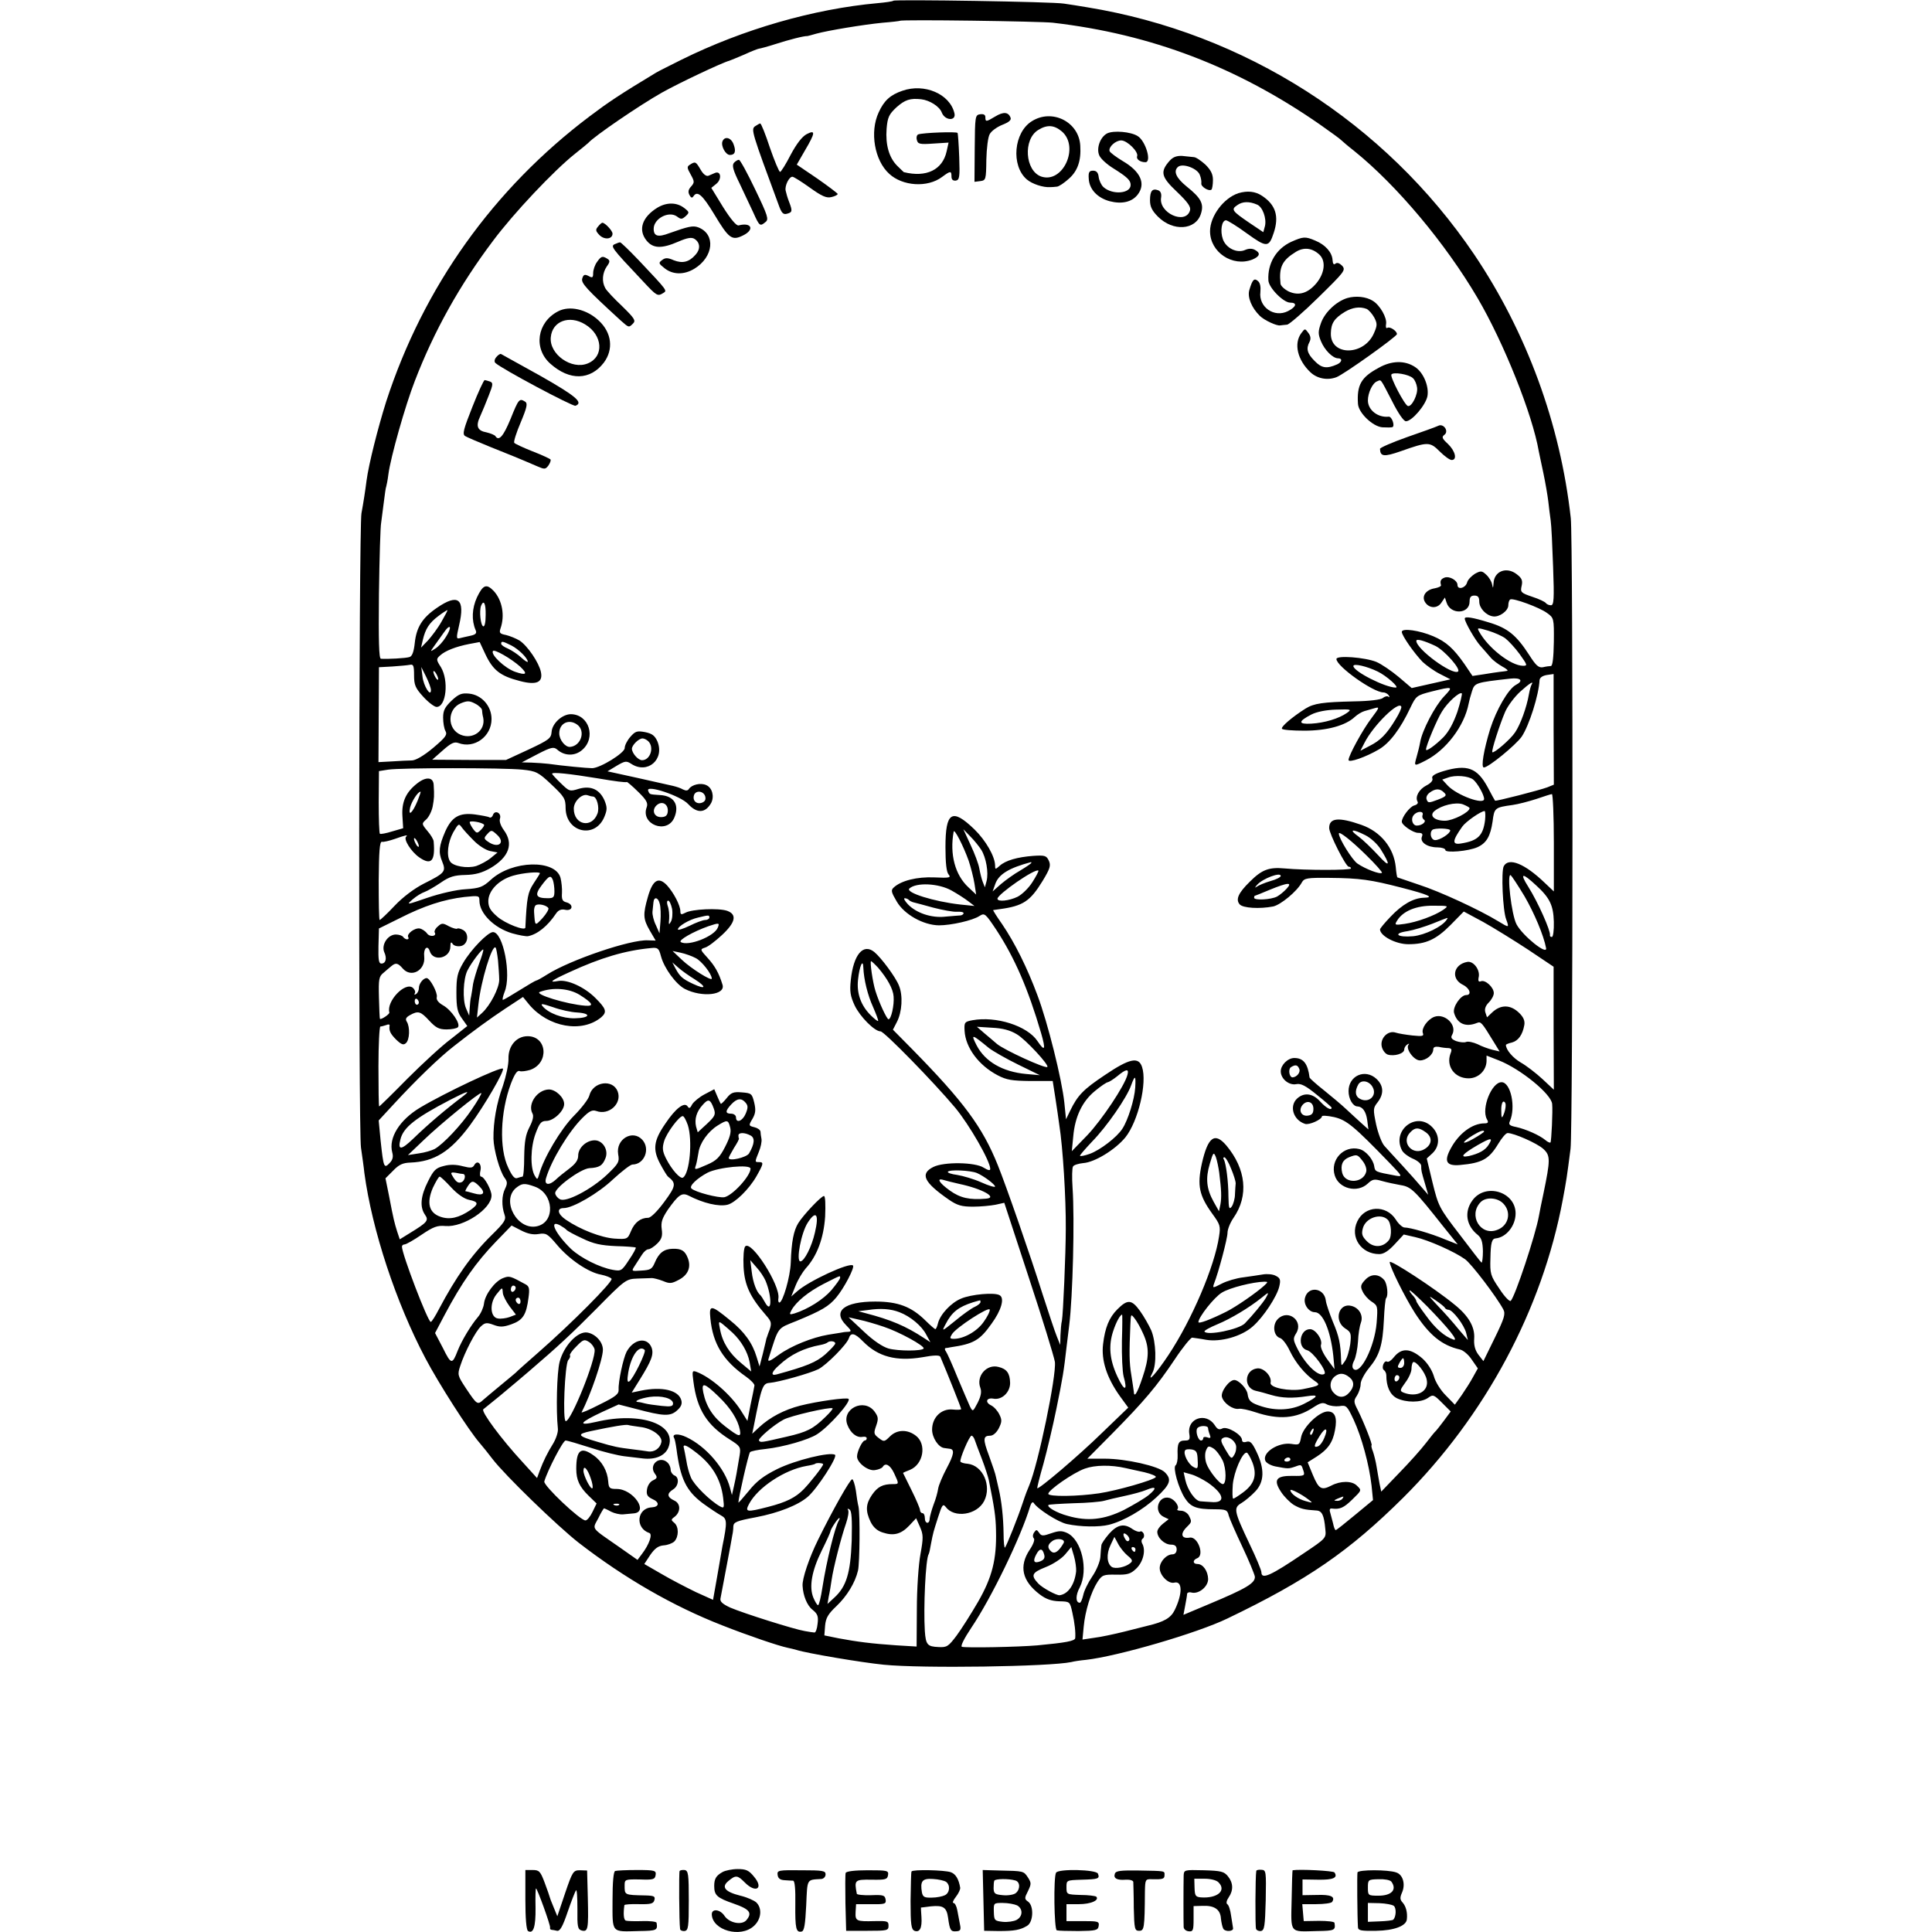 <?xml version="1.0" standalone="no"?>
<!DOCTYPE svg PUBLIC "-//W3C//DTD SVG 20010904//EN"
 "http://www.w3.org/TR/2001/REC-SVG-20010904/DTD/svg10.dtd">
<svg version="1.0" xmlns="http://www.w3.org/2000/svg"
 width="798pt" height="798pt" viewBox="0 0 798 798"
 preserveAspectRatio="xMidYMid meet">
<g transform="translate(0,798) scale(0.1,-0.1)"
fill="#000000" stroke="none">
<path d="M3690 7977 c-3 -3 -32 -7 -65 -10 -265 -24 -556 -108 -809 -233 -50
-25 -98 -49 -106 -54 -151 -91 -197 -122 -274 -180 -398 -300 -687 -705 -841
-1179 -34 -108 -72 -258 -81 -326 -5 -40 -13 -92 -21 -135 -11 -56 -13 -2546
-2 -2620 5 -36 12 -83 14 -105 32 -237 131 -536 252 -765 54 -103 180 -300
225 -351 13 -15 36 -44 52 -65 52 -68 268 -277 356 -346 190 -147 390 -262
592 -341 109 -43 233 -85 271 -93 10 -2 27 -6 37 -9 44 -14 269 -52 360 -61
159 -16 686 -8 775 11 11 3 38 7 60 9 132 15 459 110 585 171 331 159 503 278
726 499 339 338 574 777 659 1231 15 80 17 93 32 210 10 76 11 2517 1 2605
-43 388 -182 767 -399 1089 -368 544 -948 915 -1599 1021 -30 5 -73 12 -95 15
-45 8 -698 18 -705 12z m660 -91 c405 -47 760 -183 1100 -419 47 -33 87 -62
90 -66 3 -3 27 -24 54 -45 176 -142 377 -382 509 -607 108 -184 227 -481 253
-634 2 -11 11 -51 19 -90 8 -38 17 -90 20 -115 3 -25 7 -61 10 -80 3 -19 7
-106 10 -192 5 -134 3 -158 -9 -158 -8 0 -17 4 -21 9 -3 5 -28 17 -56 26 -47
16 -50 19 -44 45 5 22 1 32 -20 48 -42 33 -94 13 -96 -37 -2 -22 -2 -23 -6 -5
-2 12 -13 30 -24 40 -18 17 -23 17 -47 4 -14 -9 -29 -24 -32 -35 -6 -24 -40
-33 -40 -11 0 19 -34 38 -54 30 -15 -6 -19 -14 -14 -31 1 -5 -11 -10 -26 -13
-37 -6 -55 -33 -40 -57 16 -26 50 -28 67 -3 l15 22 7 -21 c16 -51 95 -48 95 4
0 18 5 25 20 25 15 0 20 -7 20 -25 0 -27 28 -57 57 -61 26 -4 63 23 63 46 0
10 3 21 8 24 12 7 121 -33 152 -56 28 -20 29 -22 28 -119 -1 -65 -5 -99 -12
-100 -6 0 -21 -2 -33 -5 -18 -3 -29 7 -57 51 -53 82 -89 111 -166 134 -68 21
-100 26 -100 16 0 -14 43 -89 65 -113 13 -15 32 -36 42 -48 10 -12 32 -28 48
-37 17 -9 26 -17 20 -18 -5 -1 -19 -3 -30 -4 -11 -1 -41 -6 -66 -10 l-47 -7
-33 49 c-45 64 -75 92 -129 115 -56 24 -130 35 -130 18 0 -15 51 -88 86 -124
16 -15 48 -38 72 -50 l43 -22 -80 -18 -80 -18 -54 46 c-30 25 -71 53 -92 62
-47 19 -165 28 -165 12 0 -30 152 -138 194 -138 8 0 18 -6 22 -12 4 -7 4 -10
-1 -6 -4 4 -15 2 -23 -5 -9 -7 -54 -13 -120 -14 -128 -3 -165 -8 -200 -30 -54
-34 -102 -75 -97 -83 3 -5 44 -8 93 -8 93 0 170 21 208 57 11 10 29 21 40 24
10 3 29 8 42 12 21 6 20 3 -13 -41 -36 -47 -95 -155 -95 -173 0 -13 72 12 126
44 44 26 88 84 129 171 24 50 26 52 89 68 88 22 90 21 50 -21 -37 -39 -90
-140 -98 -188 -3 -17 -10 -45 -15 -62 -11 -39 -11 -39 38 -14 84 43 159 142
177 234 2 11 8 34 14 52 11 35 15 36 158 52 44 5 56 -9 23 -26 -31 -17 -80
-101 -106 -182 -26 -85 -39 -159 -26 -159 19 0 131 92 156 127 31 46 71 172
74 234 1 10 12 18 30 21 l28 4 0 -229 1 -228 -27 -11 c-29 -11 -214 -59 -216
-55 -1 1 -15 26 -30 55 -44 81 -85 96 -183 67 -36 -11 -50 -20 -46 -30 4 -8
-6 -20 -24 -29 -31 -16 -48 -47 -37 -67 4 -6 -2 -13 -14 -16 -18 -5 -51 -48
-51 -67 0 -14 47 -46 67 -46 17 0 21 -4 16 -16 -9 -23 23 -44 64 -44 18 0 33
-5 33 -11 0 -13 96 -5 133 12 37 17 53 45 62 106 7 56 9 58 82 68 23 3 68 15
99 25 32 11 60 20 64 20 4 0 8 -90 8 -201 l0 -201 -37 35 c-83 80 -150 107
-170 69 -11 -21 -4 -183 10 -219 13 -36 13 -36 -33 -8 -77 47 -241 123 -328
151 -47 16 -86 29 -88 30 -2 1 -5 20 -7 43 -8 79 -62 146 -142 174 -94 33
-133 29 -133 -13 0 -24 69 -160 81 -160 5 0 9 -3 9 -7 0 -8 -188 -8 -274 0
-65 6 -94 -5 -144 -55 -47 -46 -59 -73 -42 -93 13 -16 83 -20 139 -9 31 7 98
62 118 99 10 18 22 20 115 19 125 -1 171 -8 295 -40 113 -29 139 -41 95 -42
-44 -1 -91 -28 -139 -79 -24 -25 -43 -48 -43 -52 1 -27 65 -61 117 -61 72 0
114 19 173 78 l56 57 80 -43 c43 -24 127 -76 185 -114 l106 -71 0 -254 1 -254
-47 44 c-26 24 -66 55 -89 68 -33 19 -62 53 -62 73 0 2 11 7 25 10 26 7 44 32
51 72 3 17 -3 32 -20 49 -36 36 -77 37 -113 3 l-21 -20 -7 21 c-4 13 1 27 14
40 12 12 21 29 21 39 0 24 -35 56 -53 49 -10 -4 -13 1 -9 19 5 29 -22 65 -47
61 -58 -10 -70 -70 -18 -95 28 -14 37 -42 13 -42 -23 0 -57 -50 -50 -74 13
-45 48 -60 95 -41 16 6 19 3 69 -79 l24 -39 -30 7 c-16 4 -44 14 -61 23 -18 8
-40 13 -48 9 -8 -3 -27 -1 -41 4 -19 8 -23 14 -16 26 22 40 -30 90 -74 74 -28
-11 -54 -48 -47 -67 5 -13 -2 -14 -43 -10 -27 3 -58 8 -70 12 -31 10 -64 -23
-57 -57 3 -15 14 -30 25 -34 27 -8 68 4 68 21 0 7 6 17 13 21 6 4 9 4 5 -1
-14 -15 21 -65 47 -65 26 0 55 24 55 46 0 9 8 12 23 10 12 -3 30 -5 39 -5 14
-1 16 -6 9 -23 -19 -52 17 -102 75 -102 40 0 73 32 74 71 l0 23 51 -20 c89
-35 217 -139 220 -180 3 -27 -3 -155 -7 -159 -2 -2 -12 2 -21 10 -24 20 -80
45 -121 54 -26 5 -32 10 -26 23 26 58 4 162 -34 162 -41 0 -84 -108 -61 -152
8 -14 6 -18 -10 -18 -50 0 -106 -42 -139 -104 -29 -53 -18 -73 38 -68 91 8
120 24 158 87 15 25 32 45 39 45 26 0 122 -42 148 -66 29 -27 29 -44 0 -184
-8 -36 -16 -78 -19 -94 -14 -78 -98 -331 -116 -349 -4 -5 -26 17 -47 50 -37
54 -39 62 -37 126 1 64 6 81 22 82 43 4 82 52 82 103 0 90 -126 128 -179 53
-34 -47 -25 -104 23 -142 15 -13 20 -28 21 -67 0 -27 -3 -49 -6 -47 -3 2 -44
55 -91 117 -84 109 -87 116 -111 213 l-24 100 24 22 c31 30 30 76 -2 108 -65
66 -168 -14 -124 -97 6 -11 26 -26 45 -34 19 -8 34 -21 34 -29 0 -21 1 -24 16
-75 l13 -45 -26 30 c-14 17 -50 57 -80 90 -31 33 -64 70 -75 82 -11 12 -26 52
-34 88 -13 63 -13 68 6 92 27 35 25 69 -5 97 -47 43 -115 13 -115 -51 0 -32
18 -63 37 -63 21 -1 35 -21 40 -56 l5 -39 -28 25 c-15 14 -44 40 -63 58 -20
19 -62 54 -93 79 -32 25 -58 49 -59 52 -7 57 -25 81 -63 81 -27 0 -56 -29 -56
-55 0 -31 34 -59 64 -53 19 4 40 -7 85 -44 34 -27 61 -51 61 -53 0 -14 -23 -1
-47 25 -30 34 -66 39 -95 13 -34 -31 -17 -89 32 -105 17 -6 70 18 70 31 0 4
22 3 50 -3 52 -12 82 -37 230 -190 53 -55 54 -57 25 -52 -86 16 -85 16 -89 39
-4 28 -35 65 -62 71 -64 16 -121 -45 -101 -109 17 -55 93 -74 136 -34 20 19
28 20 59 11 21 -6 55 -13 77 -17 44 -7 57 -20 178 -173 l58 -72 -53 21 c-57
24 -143 49 -168 49 -8 1 -24 15 -35 33 -40 62 -128 58 -159 -8 -31 -65 16
-135 91 -135 18 0 38 13 63 40 l38 41 48 -11 c54 -12 162 -60 205 -91 26 -18
130 -155 158 -207 10 -19 5 -36 -35 -118 l-47 -96 -21 27 c-14 19 -19 40 -17
67 3 47 -23 93 -82 140 -80 66 -267 188 -267 175 0 -19 62 -144 104 -210 59
-91 111 -134 186 -151 14 -3 36 -22 49 -42 l25 -36 -20 -36 c-10 -19 -32 -53
-47 -75 l-28 -39 -38 39 c-21 21 -43 56 -49 80 -8 25 -26 53 -47 72 -50 43
-86 45 -118 5 -10 -13 -23 -22 -28 -18 -12 7 -25 -26 -13 -35 5 -3 10 -13 10
-21 0 -47 15 -80 43 -95 39 -19 100 -19 129 1 21 15 24 14 58 -20 l36 -36 -28
-38 c-15 -20 -30 -39 -33 -42 -4 -3 -22 -25 -41 -50 -19 -25 -68 -80 -110
-123 l-75 -78 -7 33 c-3 18 -9 49 -12 69 -3 20 -10 48 -15 63 -6 14 -8 26 -6
26 6 0 -31 94 -56 144 -18 35 -19 40 -4 62 8 13 15 34 15 48 0 13 16 43 35 66
43 52 56 93 61 199 2 46 6 86 9 89 10 10 5 58 -7 74 -22 27 -55 28 -79 2 -19
-20 -21 -28 -11 -48 6 -14 23 -33 37 -42 26 -17 26 -20 21 -88 -8 -98 -68
-218 -96 -190 -6 6 -5 19 3 34 7 14 14 49 16 79 1 30 7 65 12 78 11 29 -7 61
-39 69 -53 14 -74 -61 -26 -93 24 -15 26 -21 21 -65 -4 -27 -13 -58 -22 -70
-15 -22 -15 -22 -16 7 -2 65 -8 95 -34 156 -14 35 -28 75 -29 88 -7 53 -74 60
-86 10 -7 -27 16 -59 41 -59 33 0 65 -77 76 -180 l5 -55 -31 42 c-17 24 -28
49 -25 58 8 21 -22 65 -45 65 -43 0 -54 -76 -12 -87 24 -6 85 -90 71 -98 -22
-14 -75 35 -110 102 -19 38 -20 44 -7 65 33 51 -32 103 -75 60 -24 -24 -18
-71 10 -79 9 -3 27 -26 39 -52 24 -50 63 -97 102 -124 27 -18 25 -20 -49 -35
-54 -10 -137 6 -132 27 6 26 -28 62 -55 59 -54 -6 -58 -82 -5 -93 15 -3 43
-11 63 -17 44 -13 89 -14 147 -5 52 8 48 -1 -13 -32 -52 -26 -114 -29 -174
-10 -44 14 -54 22 -58 51 -3 23 -37 58 -55 58 -21 0 -57 -48 -51 -70 7 -26 45
-53 70 -49 10 2 41 -5 68 -14 96 -32 168 -27 238 19 31 20 41 23 58 13 12 -6
35 -9 51 -7 29 5 32 1 59 -56 33 -71 64 -185 74 -272 l6 -60 -75 -62 c-41 -34
-76 -62 -79 -62 -3 0 -8 12 -11 28 -4 15 -9 35 -12 45 -4 12 -1 18 8 16 32 -4
48 3 82 36 41 40 41 39 20 59 -20 20 -67 20 -105 0 -41 -21 -52 -15 -77 45
l-21 51 38 24 c45 29 66 58 75 109 10 52 0 77 -30 77 -35 0 -102 -64 -110
-106 -6 -32 -8 -33 -40 -28 -53 8 -121 -35 -108 -69 3 -9 22 -20 42 -24 52
-10 54 -10 81 -1 27 10 26 10 35 -18 6 -19 3 -21 -45 -20 -68 1 -81 -16 -48
-66 13 -20 37 -44 53 -54 28 -16 43 -20 93 -23 23 -1 32 -19 37 -77 4 -37 3
-38 -88 -99 -137 -93 -176 -111 -176 -79 0 8 -22 61 -49 117 -65 137 -67 149
-33 169 15 9 41 31 57 48 37 39 39 92 5 163 -18 38 -26 46 -41 42 -12 -4 -19
-1 -19 7 0 22 -61 58 -81 48 -13 -7 -21 -4 -32 14 -36 54 -114 28 -105 -35 4
-25 1 -29 -18 -29 -26 0 -32 -12 -30 -60 1 -19 -3 -38 -8 -42 -13 -8 11 -94
38 -136 24 -37 48 -46 123 -46 47 0 53 -3 58 -26 4 -14 29 -71 56 -128 27 -57
50 -113 52 -124 2 -27 -35 -49 -188 -113 l-107 -45 7 37 c4 21 8 43 8 49 0 6
9 9 19 6 29 -7 68 24 68 56 -1 33 -21 62 -44 62 -20 0 -21 16 -1 24 31 12 2
91 -31 85 -35 -6 -41 16 -11 45 20 20 20 21 7 47 -6 10 -20 19 -32 19 -12 0
-18 3 -15 6 10 11 -11 41 -33 47 -46 12 -67 -57 -24 -78 l21 -10 -23 -18 c-13
-10 -24 -25 -24 -34 0 -25 30 -53 57 -53 16 0 23 -6 23 -20 0 -12 -7 -20 -17
-20 -25 0 -53 -30 -53 -57 0 -30 36 -66 60 -60 34 9 35 -45 2 -113 -16 -33
-44 -49 -112 -65 -8 -2 -51 -13 -95 -24 -44 -11 -101 -23 -127 -26 l-47 -7 5
53 c6 65 30 143 57 185 19 29 25 31 77 30 46 -1 60 3 82 24 29 27 41 74 27
102 -6 10 -5 19 1 23 5 3 7 12 4 20 -4 8 -10 12 -15 9 -5 -3 -19 2 -31 10 -35
25 -63 19 -97 -19 -17 -20 -32 -41 -32 -48 -1 -7 -3 -28 -4 -47 -1 -19 -16
-56 -34 -82 -17 -25 -34 -60 -37 -77 -4 -17 -10 -31 -14 -31 -18 0 -18 31 0
64 36 72 8 195 -52 224 -22 10 -34 10 -66 -1 -34 -12 -41 -12 -50 2 -10 14
-12 14 -21 1 -6 -9 -6 -19 -1 -24 5 -5 -2 -25 -17 -47 -45 -68 -32 -129 42
-185 25 -19 48 -27 80 -28 44 -1 44 -1 54 -46 10 -44 14 -83 12 -106 -1 -12
-39 -19 -156 -30 -80 -7 -294 -11 -312 -6 -7 2 9 34 39 79 83 123 206 377 243
502 4 13 10 19 14 14 16 -26 103 -81 138 -88 56 -12 133 -13 173 -3 60 15 140
61 196 113 58 54 65 74 35 104 -25 25 -160 56 -248 56 l-72 0 104 105 c131
133 182 193 257 305 33 50 66 90 72 90 6 -1 32 -4 58 -9 60 -10 146 14 192 55
44 38 101 125 110 166 6 26 4 34 -14 43 -12 7 -36 9 -54 6 -17 -3 -53 -8 -81
-12 -27 -3 -68 -15 -89 -26 -37 -19 -38 -19 -32 -1 19 48 56 188 56 211 0 14
11 42 25 62 63 91 52 201 -30 299 -48 56 -76 35 -101 -75 -20 -91 -11 -132 43
-207 32 -44 35 -51 28 -94 -18 -123 -112 -344 -209 -490 -49 -74 -92 -122 -66
-73 18 34 15 127 -5 175 -10 22 -31 59 -47 81 -34 47 -51 48 -93 6 -34 -34
-51 -76 -59 -144 -8 -66 15 -138 69 -214 l35 -48 -108 -104 c-96 -94 -262
-235 -268 -229 -1 1 10 47 26 102 15 55 39 156 53 225 27 132 31 158 42 255 4
33 9 74 11 90 15 119 23 439 14 569 -3 43 -2 83 2 88 3 6 22 12 42 14 47 3
132 55 174 106 53 66 91 226 69 291 -14 43 -51 36 -153 -33 -90 -60 -113 -84
-144 -148 l-17 -35 -7 69 c-10 95 -68 329 -111 443 -42 113 -93 216 -146 294
-22 31 -38 57 -37 58 2 0 14 2 28 4 96 13 125 33 176 116 31 51 35 64 26 84
-10 21 -16 23 -64 20 -66 -5 -115 -19 -139 -41 -18 -16 -19 -16 -19 2 -1 37
-38 102 -85 148 -93 90 -120 73 -120 -73 0 -64 4 -103 13 -113 11 -13 4 -15
-59 -12 -71 3 -137 -13 -168 -42 -12 -11 -10 -19 13 -58 31 -53 109 -97 174
-98 50 0 140 20 168 39 21 13 24 10 70 -59 75 -115 130 -241 184 -425 20 -69
16 -79 -15 -33 -42 63 -171 104 -269 86 -32 -6 -34 -9 -32 -44 4 -69 58 -142
136 -183 38 -20 60 -23 136 -24 l92 0 11 -70 c6 -38 13 -88 16 -110 15 -93 28
-305 27 -430 0 -102 -11 -354 -16 -380 -3 -11 -5 -38 -6 -60 l-1 -40 -14 35
c-8 19 -34 98 -59 175 -49 156 -152 452 -185 533 -63 157 -141 262 -353 478
l-80 81 16 31 c22 42 26 110 9 151 -13 34 -73 115 -102 139 -46 37 -86 -11
-97 -116 -5 -47 -2 -66 16 -105 22 -46 82 -107 107 -107 15 0 220 -210 308
-315 59 -71 145 -221 145 -253 0 -8 -9 -6 -27 5 -35 23 -164 25 -208 3 -56
-28 -40 -63 64 -135 35 -24 53 -29 100 -29 31 0 72 4 93 8 l36 8 101 -308 c56
-169 104 -326 108 -349 7 -57 -69 -423 -106 -510 -5 -11 -17 -42 -26 -70 -21
-64 -67 -178 -74 -187 -3 -4 -6 23 -6 60 -1 65 -8 131 -20 182 -3 14 -8 35
-11 48 -2 13 -16 53 -29 89 -26 69 -25 83 5 83 12 0 26 13 35 30 13 26 14 35
3 57 -7 15 -22 32 -34 38 -27 13 -20 33 9 28 35 -7 70 27 69 66 -1 39 -14 57
-48 65 -49 13 -93 -38 -75 -86 6 -16 3 -34 -11 -62 -20 -38 -20 -38 -32 -15
-6 13 -29 67 -51 119 -21 52 -43 101 -48 108 -5 6 -6 13 -1 14 5 0 14 2 19 3
96 14 121 28 170 97 41 56 55 106 34 118 -20 13 -119 4 -160 -14 -41 -17 -86
-65 -95 -102 -3 -13 -8 -24 -11 -24 -2 0 -21 16 -41 36 -58 57 -113 78 -207
78 -129 0 -178 -40 -120 -98 22 -22 23 -26 8 -27 -10 0 -25 -2 -33 -4 -8 -1
-31 -5 -50 -8 -65 -11 -152 -46 -202 -82 -37 -27 -48 -32 -44 -18 43 136 34
124 116 157 104 43 133 60 164 97 32 38 77 124 69 132 -14 14 -183 -64 -231
-107 l-24 -21 18 45 c10 25 29 56 41 70 47 51 75 125 81 215 2 49 1 85 -5 85
-11 0 -84 -77 -106 -112 -19 -31 -28 -76 -31 -163 -2 -59 -33 -165 -47 -165
-4 0 -6 8 -4 18 8 53 -111 240 -137 214 -6 -6 -9 -43 -7 -84 4 -77 27 -125 93
-201 24 -27 25 -34 9 -74 -3 -10 -7 -20 -8 -23 0 -3 -7 -30 -14 -60 l-14 -54
-12 39 c-17 57 -50 104 -110 152 -79 65 -87 65 -81 7 10 -105 54 -175 147
-240 20 -14 36 -31 35 -37 -1 -7 -8 -42 -16 -79 l-13 -67 -27 43 c-42 66 -125
138 -184 160 -17 6 -18 3 -12 -41 15 -116 56 -180 152 -240 41 -26 44 -30 39
-63 -11 -67 -16 -95 -24 -130 l-8 -35 -8 30 c-21 80 -99 171 -180 209 -33 16
-61 14 -51 -3 3 -4 7 -25 10 -46 16 -123 40 -172 107 -223 30 -22 65 -45 78
-52 24 -13 25 -27 5 -125 -3 -16 -13 -74 -22 -127 l-17 -96 -71 32 c-39 19
-103 52 -142 75 l-71 41 25 38 c19 27 33 37 55 39 16 1 35 8 44 16 19 20 19
61 0 77 -14 11 -14 14 0 24 27 20 27 56 0 68 -30 14 -32 29 -5 46 23 14 27 50
5 58 -8 4 -15 14 -15 23 0 9 -5 22 -12 29 -32 32 -80 -7 -54 -44 12 -16 11
-20 -8 -29 -12 -6 -22 -22 -24 -38 -3 -21 2 -29 23 -39 30 -13 28 -32 -3 -34
-62 -3 -70 -86 -10 -106 14 -5 -1 -48 -31 -87 l-18 -24 -74 52 c-122 85 -113
72 -88 120 11 23 22 41 24 41 1 0 15 -6 29 -14 14 -7 36 -12 49 -11 12 1 32 3
43 4 66 4 -1 101 -69 101 -29 0 -33 3 -35 31 -3 43 -26 84 -61 108 -52 37 -71
22 -71 -56 0 -45 13 -74 51 -111 l33 -32 -17 -35 c-9 -19 -22 -35 -29 -35 -22
0 -175 145 -170 161 13 45 77 169 88 169 7 0 54 -14 104 -30 51 -17 113 -32
139 -35 25 -3 60 -7 76 -9 52 -6 91 11 105 44 40 96 -112 151 -298 107 -79
-18 -69 -3 25 41 l68 31 70 -18 c116 -31 143 -32 171 -7 17 15 22 27 18 42
-11 42 -79 58 -167 40 l-38 -8 33 53 c49 79 59 105 49 133 -18 45 -74 36 -103
-17 -14 -27 -35 -125 -33 -156 1 -19 -11 -29 -78 -62 -43 -22 -77 -37 -75 -32
37 70 88 219 88 258 0 32 -30 65 -64 71 -40 7 -98 -55 -115 -122 -11 -43 -15
-199 -7 -274 2 -14 -7 -41 -18 -60 -26 -42 -42 -75 -57 -115 l-11 -30 -59 65
c-88 95 -173 210 -163 219 5 4 36 29 69 56 68 57 91 76 121 102 119 102 176
155 279 259 118 120 121 121 168 123 26 1 53 2 60 2 6 0 27 -5 45 -12 28 -12
36 -11 66 5 38 20 51 52 37 89 -12 31 -26 40 -63 39 -36 -1 -57 -17 -74 -58
-11 -26 -18 -30 -55 -32 -42 -3 -42 -3 -27 20 8 13 21 33 29 45 8 13 20 23 27
23 7 0 24 11 37 24 18 18 22 31 18 59 -4 29 2 45 25 80 44 62 58 72 85 59 62
-32 126 -47 162 -38 31 8 88 63 119 117 30 53 31 59 11 59 -18 0 -18 0 -1 42
8 19 13 43 11 54 -2 10 -4 24 -4 30 -1 7 -12 15 -25 18 -24 6 -25 7 -8 35 13
23 14 37 7 67 -9 37 -12 39 -51 42 -35 3 -45 -1 -63 -24 -12 -15 -23 -25 -24
-23 -2 2 -8 16 -15 32 l-12 28 -40 -21 c-21 -11 -44 -30 -51 -41 -8 -17 -13
-19 -19 -9 -13 20 -50 -8 -92 -71 -49 -71 -53 -107 -21 -167 14 -26 28 -49 32
-52 35 -27 33 -39 -16 -105 -28 -38 -55 -65 -66 -65 -31 0 -56 -19 -71 -55
-14 -34 -16 -34 -68 -31 -55 4 -141 37 -201 78 -34 23 -39 48 -9 48 38 0 143
61 204 119 36 33 72 61 80 61 49 0 75 64 41 102 -40 44 -110 3 -100 -59 6 -32
2 -39 -45 -84 -64 -61 -172 -118 -196 -102 -10 5 -18 16 -19 24 -3 22 104 101
141 104 42 2 55 11 67 42 13 34 -12 73 -45 73 -34 0 -68 -31 -68 -63 0 -19
-11 -34 -37 -54 -20 -15 -45 -35 -55 -45 -28 -26 -49 -23 -41 5 22 75 94 193
150 249 29 29 41 35 58 29 52 -19 107 31 88 81 -20 52 -102 41 -117 -17 -3
-14 -32 -52 -64 -84 -54 -55 -125 -174 -143 -241 -7 -23 -8 -24 -18 -7 -20 33
-18 119 3 175 16 43 23 52 44 52 30 0 74 41 74 70 0 27 -35 60 -63 60 -48 -1
-89 -60 -68 -99 6 -10 2 -29 -12 -56 -16 -31 -21 -59 -22 -122 0 -46 -3 -83
-7 -83 -3 0 -13 -3 -22 -6 -10 -4 -21 8 -37 43 -38 79 -33 229 11 347 15 39
26 56 36 52 7 -3 27 0 44 5 79 28 70 139 -11 139 -46 0 -80 -40 -79 -92 1 -24
-10 -74 -23 -113 -26 -71 -40 -149 -39 -218 1 -46 26 -135 46 -162 12 -16 12
-24 2 -45 -14 -27 -15 -72 -2 -108 7 -20 -1 -32 -54 -84 -84 -83 -147 -173
-217 -305 -15 -29 -30 -53 -34 -53 -12 0 -119 280 -119 311 0 5 5 9 11 9 6 0
38 18 70 40 49 33 65 39 99 36 74 -6 190 71 190 126 0 23 -30 78 -43 78 -5 0
-6 11 -3 24 7 28 -12 47 -25 24 -7 -13 -16 -13 -48 -5 -26 7 -53 8 -78 1 -33
-8 -42 -17 -65 -63 -31 -61 -35 -106 -13 -138 17 -24 10 -32 -62 -76 l-42 -26
-11 33 c-11 36 -14 45 -34 150 l-14 69 32 32 c24 25 40 32 71 33 99 4 165 45
246 154 61 83 144 226 136 234 -9 9 -238 -99 -342 -161 -85 -51 -131 -125
-115 -185 5 -18 2 -31 -11 -44 -23 -24 -25 -19 -37 92 l-8 84 60 65 c93 101
191 196 252 243 76 60 149 113 211 154 l73 48 26 -32 c79 -93 217 -118 297
-52 25 22 21 35 -24 80 -45 45 -115 77 -154 70 -42 -8 -29 2 48 37 128 59 229
89 335 99 29 3 33 0 42 -34 13 -49 62 -116 99 -135 71 -36 169 -25 155 18 -15
49 -32 78 -62 111 -31 34 -31 35 -10 42 12 3 43 27 70 52 56 52 63 85 21 100
-35 12 -145 7 -172 -8 -17 -9 -21 -8 -21 6 0 24 -27 76 -55 107 -35 37 -59 23
-79 -47 -21 -73 -20 -92 8 -140 l24 -41 -32 1 c-72 4 -321 -81 -416 -141 -22
-14 -42 -25 -45 -25 -3 0 -34 -18 -69 -40 -35 -22 -66 -40 -69 -40 -3 0 0 15
7 33 29 70 -6 247 -48 247 -21 0 -91 -72 -123 -127 -24 -41 -28 -59 -28 -123
0 -62 4 -81 23 -107 l22 -31 -67 -53 c-38 -28 -119 -103 -181 -165 -62 -63
-114 -114 -116 -114 -2 0 -3 74 -3 165 0 91 4 165 8 165 4 0 15 3 24 6 9 4 15
3 14 -2 -3 -20 2 -33 27 -58 21 -20 30 -24 40 -15 16 13 18 67 4 89 -7 11 -3
18 13 27 34 19 44 16 80 -23 27 -29 40 -36 71 -36 21 0 42 4 47 9 13 13 -27
72 -62 91 -19 11 -28 23 -25 34 4 17 -28 78 -42 78 -14 0 -32 -23 -32 -41 0
-10 -5 -21 -12 -25 -6 -4 -8 -3 -5 3 4 6 0 16 -8 23 -32 26 -110 -56 -97 -102
2 -7 -36 -32 -39 -26 -1 2 -3 41 -4 88 -2 76 0 87 19 102 11 10 26 22 33 28
17 14 26 13 46 -10 35 -41 95 -8 89 49 -4 34 14 50 23 22 14 -45 85 -29 85 19
0 18 3 21 9 12 4 -8 19 -12 32 -10 32 4 39 52 11 67 -11 6 -22 8 -24 5 -3 -2
-18 2 -34 10 -25 14 -30 14 -46 -1 -10 -8 -15 -19 -13 -24 11 -16 -19 -21 -31
-5 -7 10 -21 19 -31 21 -21 3 -55 -23 -47 -36 3 -5 1 -9 -5 -9 -5 0 -13 5 -16
10 -3 5 -17 10 -30 10 -34 0 -61 -43 -48 -73 12 -26 6 -47 -12 -47 -11 0 -13
17 -12 72 l2 73 85 42 c102 52 183 78 268 88 59 6 62 6 62 -15 0 -53 61 -113
135 -135 28 -8 57 -13 65 -12 39 7 82 42 116 93 10 15 22 20 39 16 31 -6 35
23 4 31 -16 4 -20 12 -18 39 1 18 -2 46 -6 62 -21 77 -200 73 -288 -8 -33 -30
-45 -35 -105 -39 -38 -2 -106 -18 -156 -35 -88 -30 -89 -31 -62 -7 16 14 38
27 50 31 11 4 41 21 66 38 36 25 56 31 102 32 42 1 69 9 103 28 78 46 97 101
56 157 -13 18 -20 37 -16 48 7 23 -21 37 -29 15 -3 -9 -10 -13 -15 -10 -4 3
-32 8 -60 12 -64 8 -95 -10 -122 -70 -26 -60 -29 -86 -13 -124 17 -42 12 -48
-76 -92 -39 -20 -86 -55 -120 -91 -31 -33 -59 -59 -62 -59 -3 0 -4 73 -4 163
1 119 4 161 13 160 6 -2 31 4 54 12 45 16 56 18 46 9 -11 -11 21 -62 54 -85
50 -35 67 -16 60 65 0 8 -12 28 -26 44 -24 29 -24 30 -5 47 11 10 23 34 27 54
6 34 7 43 4 90 -2 31 -31 34 -67 6 -48 -37 -66 -78 -62 -137 l3 -49 -45 -13
c-25 -8 -48 -12 -51 -10 -3 2 -5 61 -5 131 l1 128 38 6 c52 8 476 8 554 0 57
-6 66 -10 120 -61 54 -51 59 -59 59 -99 2 -100 122 -127 160 -35 12 29 12 39
1 67 -20 46 -56 63 -106 49 -38 -12 -40 -11 -75 23 -20 19 -36 37 -36 39 0 8
73 0 189 -19 70 -12 116 -18 120 -15 1 1 23 -17 46 -40 35 -34 42 -47 36 -64
-27 -71 84 -114 114 -43 22 52 -1 90 -59 93 -44 3 -43 2 -49 18 -11 27 134
-21 165 -55 37 -40 71 -38 95 4 14 27 5 63 -20 74 -23 11 -60 2 -72 -16 -4 -7
-12 -8 -24 -2 -10 6 -29 12 -42 15 -13 3 -79 18 -147 33 l-123 27 38 23 c34
20 40 21 60 8 67 -44 139 18 108 93 -11 24 -22 32 -51 38 -33 6 -40 4 -61 -20
-13 -15 -23 -35 -23 -46 0 -20 -100 -82 -134 -83 -21 0 -126 10 -181 18 -16 2
-48 4 -70 5 l-40 1 65 34 c56 29 67 31 81 19 30 -27 73 -28 103 -2 59 50 29
147 -46 148 -36 0 -78 -38 -80 -74 -2 -26 -12 -33 -95 -72 l-93 -43 -153 0
-152 1 43 38 c35 31 48 37 65 31 66 -25 137 27 137 99 0 54 -41 100 -93 105
-31 3 -43 -2 -72 -29 -28 -27 -35 -41 -35 -70 0 -21 4 -46 10 -56 8 -15 0 -26
-51 -69 -38 -32 -71 -51 -87 -52 -15 0 -52 -2 -83 -4 l-56 -3 1 196 1 196 55
3 c30 2 63 5 73 7 14 3 17 -3 17 -43 0 -40 5 -53 38 -89 21 -23 46 -42 55 -42
40 0 51 109 18 164 -20 31 -20 34 -3 49 21 19 64 36 120 47 l43 8 22 -47 c32
-69 62 -93 144 -114 68 -18 96 -6 87 37 -8 39 -55 108 -88 130 -15 9 -40 19
-56 23 -26 5 -29 9 -23 27 19 54 7 117 -28 155 -30 31 -44 26 -69 -26 -21 -46
-23 -95 -6 -135 6 -13 2 -19 -21 -24 -15 -3 -35 -8 -44 -10 -15 -4 -15 1 -3
53 26 110 -4 133 -92 72 -60 -41 -84 -80 -91 -144 -4 -38 -11 -56 -22 -59 -15
-5 -92 -9 -118 -7 -8 1 -10 71 -8 269 2 147 6 278 9 292 2 14 7 52 11 85 4 32
8 62 10 65 1 3 6 26 9 51 9 70 70 285 109 385 80 208 186 397 323 579 85 114
251 290 339 360 28 22 52 42 55 45 25 28 211 155 303 207 69 39 251 125 279
132 4 1 32 13 63 26 30 14 57 24 60 24 3 0 34 8 68 19 56 18 118 34 132 33 2
0 19 5 37 10 48 13 192 37 273 45 39 3 71 7 72 8 7 6 575 -2 633 -8z m-2344
-2446 c0 -30 -4 -49 -10 -47 -11 4 -17 63 -9 85 11 27 20 9 19 -38z m-182 -27
c-15 -27 -41 -61 -56 -78 l-29 -30 7 30 c11 48 27 72 64 100 18 14 36 25 38
25 2 0 -9 -21 -24 -47z m17 -65 c-11 -18 -30 -39 -43 -47 -22 -14 -22 -14 -5
10 9 13 27 38 40 56 28 41 36 24 8 -19z m4377 -5 c13 -10 40 -39 59 -65 32
-45 33 -48 14 -48 -50 0 -145 74 -182 142 -9 16 -6 16 38 3 26 -8 58 -22 71
-32z m-289 -31 c38 -19 107 -97 93 -106 -25 -15 -172 93 -172 127 0 10 32 1
79 -21z m-3817 2 c31 -16 67 -52 68 -67 0 -4 -12 3 -27 17 -15 14 -40 30 -55
37 -15 6 -28 15 -28 20 0 12 6 11 42 -7z m36 -87 c33 -31 27 -38 -20 -22 -43
15 -102 71 -92 86 5 9 75 -31 112 -64z m3543 -21 c35 -17 91 -66 74 -66 -43 0
-175 67 -175 89 0 12 56 -1 101 -23z m-3911 -76 c0 -32 -31 17 -35 56 l-5 39
20 -40 c11 -22 20 -47 20 -55z m30 45 c0 -5 -5 -3 -10 5 -5 8 -10 20 -10 25 0
6 5 3 10 -5 5 -8 10 -19 10 -25z m4516 -23 c-3 -5 -8 -23 -11 -40 -9 -53 -35
-125 -57 -157 -19 -29 -88 -88 -94 -82 -5 5 31 116 53 167 11 25 39 62 62 83
39 35 58 47 47 29z m-306 -111 c-16 -46 -35 -82 -58 -106 -34 -34 -72 -61 -72
-51 0 16 46 126 66 157 23 38 73 83 82 75 2 -3 -6 -37 -18 -75z m-4029 6 c0
-6 2 -21 5 -32 10 -52 -42 -91 -93 -70 -57 24 -56 106 0 130 27 11 36 11 59
-1 16 -8 28 -20 29 -27z m3773 -39 c-37 -61 -63 -87 -107 -109 l-38 -20 17 33
c37 73 143 176 152 149 2 -5 -9 -29 -24 -53z m-201 27 c-33 -23 -92 -41 -147
-44 -55 -3 -55 9 1 38 22 11 61 19 102 20 63 2 65 1 44 -14z m-3179 -48 c36
-26 16 -88 -29 -92 -20 -2 -45 29 -45 56 0 42 40 61 74 36z m294 -69 c25 -25
8 -78 -26 -78 -16 0 -41 28 -42 47 0 15 28 43 44 43 6 0 17 -5 24 -12z m3407
-158 c18 -15 45 -63 45 -80 0 -26 -112 15 -150 55 l-23 25 23 8 c31 12 86 7
105 -8z m-120 -54 c12 -11 8 -16 -26 -29 -37 -14 -41 -14 -46 0 -4 9 1 21 12
29 24 18 43 18 60 0z m-4240 -33 c-21 -51 -40 -68 -31 -28 7 26 32 65 43 65 2
0 -4 -17 -12 -37z m1188 17 c3 -13 -1 -21 -15 -26 -23 -7 -39 11 -31 33 8 20
40 16 46 -7z m-464 0 c16 0 28 -45 19 -70 -23 -63 -98 -48 -98 20 0 31 35 64
58 55 8 -3 17 -5 21 -5z m309 -64 c-2 -15 -10 -21 -28 -21 -31 0 -40 33 -14
52 22 16 46 -1 42 -31z m3312 16 c0 -17 -69 -52 -102 -52 -43 0 -66 21 -43 40
29 24 87 38 117 28 15 -6 28 -13 28 -16z m-194 -28 c-3 -8 0 -16 6 -20 11 -7
-8 -24 -30 -24 -18 0 -26 28 -13 43 14 18 43 18 37 1z m258 -21 c-8 -65 -30
-86 -100 -97 -37 -6 -36 11 6 70 14 20 77 64 92 64 3 0 4 -17 2 -37z m-4135
-19 c3 -2 -3 -12 -12 -21 -16 -16 -18 -16 -32 2 -8 11 -15 24 -15 29 0 8 50 0
59 -10z m-43 -65 c20 -21 50 -40 68 -44 l31 -6 -28 -23 c-16 -13 -43 -27 -60
-33 -37 -11 -96 -1 -108 19 -16 24 -9 80 13 120 21 36 23 38 35 21 7 -10 29
-34 49 -54z m4034 41 c0 -13 -42 -40 -62 -40 -17 0 -25 29 -12 42 9 9 74 7 74
-2z m-3938 -17 c38 -34 6 -60 -37 -29 -16 11 -17 15 -4 29 18 20 19 20 41 0z
m1949 -108 c9 -27 20 -70 24 -95 l7 -45 -32 30 c-55 51 -78 136 -61 230 3 14
41 -61 62 -120z m52 45 c20 -32 31 -94 22 -129 l-7 -26 -9 23 c-5 13 -11 38
-14 55 -3 18 -19 61 -36 97 l-30 65 29 -30 c16 -16 36 -41 45 -55z m1587 60
c22 -11 50 -37 63 -58 42 -67 38 -78 -10 -25 -27 29 -63 64 -82 78 -42 30 -26
33 29 5z m2 -81 c39 -38 69 -72 66 -74 -7 -8 -69 16 -101 38 -22 15 -77 104
-77 124 0 12 52 -29 112 -88z m-3912 36 c0 -5 -5 -3 -10 5 -5 8 -10 20 -10 25
0 6 5 3 10 -5 5 -8 10 -19 10 -25z m2530 -69 c0 -2 -20 -16 -45 -31 -25 -14
-61 -40 -80 -56 l-35 -31 11 31 c14 40 57 66 147 90 1 1 2 -1 2 -3z m4 -80
c-15 -24 -43 -51 -61 -60 -35 -17 -83 -22 -83 -8 1 19 157 127 169 116 2 -2
-9 -23 -25 -48z m-2034 37 c0 -2 -12 -21 -26 -42 -24 -37 -28 -57 -34 -182 0
-16 -83 16 -116 45 -29 25 -37 40 -37 64 0 43 43 88 102 105 41 12 111 18 111
10z m3060 -11 c0 -5 -19 -15 -42 -21 -24 -7 -50 -18 -58 -24 -8 -6 -7 -2 3 9
24 26 97 53 97 36z m1007 -84 c40 -69 79 -161 89 -214 6 -32 -97 51 -122 98
-21 39 -41 214 -24 203 4 -3 30 -42 57 -87z m48 45 c57 -52 71 -83 73 -150 1
-36 -3 -63 -8 -63 -6 0 -9 3 -8 8 3 17 -49 135 -90 200 -36 57 -25 59 33 5z
m-4061 21 c3 -9 6 -29 6 -45 0 -25 -4 -29 -27 -29 -50 0 -56 13 -26 53 31 41
38 44 47 21z m1646 -42 c25 -14 56 -34 70 -45 l25 -19 -59 6 c-107 12 -227 49
-210 66 28 26 120 22 174 -8z m1384 7 c-10 -11 -28 -26 -39 -32 -24 -13 -95
-17 -95 -5 0 4 1 8 3 8 1 0 29 11 62 25 76 31 95 32 69 4z m-2589 -62 c4 -13
5 -46 3 -73 l-4 -49 -15 34 c-9 18 -15 43 -14 55 1 11 3 29 4 39 2 25 20 21
26 -6z m1029 16 c3 -4 12 -8 19 -10 7 -2 44 -11 82 -22 39 -10 82 -18 98 -17
15 1 27 -1 27 -6 0 -4 -6 -8 -12 -9 -7 0 -35 -3 -62 -5 -58 -7 -122 15 -156
51 -13 14 -19 25 -13 25 5 0 13 -3 17 -7z m-978 -37 c3 -19 1 -43 -5 -53 -8
-15 -10 -13 -7 12 1 17 -1 40 -6 53 -4 12 -4 22 2 22 5 0 12 -15 16 -34z
m-511 3 c3 -4 -8 -23 -24 -41 -32 -34 -31 -35 -35 25 -1 12 2 25 7 28 11 8 45
0 52 -12z m3696 -7 c-35 -24 -109 -51 -159 -58 -41 -6 -43 -5 -31 14 24 39 79
62 149 61 64 0 65 0 41 -17z m-3031 -32 c0 -5 -8 -10 -17 -10 -10 0 -39 -11
-65 -24 -27 -13 -48 -19 -48 -15 0 13 47 41 83 49 45 11 47 11 47 0z m3046 -8
c-18 -29 -90 -64 -139 -69 -67 -6 -86 12 -23 21 24 4 70 18 103 31 70 28 65
27 59 17z m-3011 -33 c-14 -37 -123 -79 -153 -60 -12 7 51 43 113 65 45 15 48
15 40 -5z m-908 -136 c2 -26 5 -62 5 -80 0 -34 -37 -106 -71 -137 l-21 -19 6
54 c10 96 57 250 71 235 3 -3 7 -27 10 -53z m-78 -13 c-11 -30 -22 -68 -25
-84 -2 -17 -6 -40 -8 -51 -3 -11 -5 -33 -6 -50 l-2 -30 -13 30 c-15 34 -12
122 6 157 16 32 60 90 65 86 2 -3 -6 -28 -17 -58z m894 23 c25 -12 67 -66 67
-85 0 -12 -85 41 -124 78 l-38 36 33 -7 c19 -4 47 -14 62 -22z m754 -40 c39
-46 62 -88 64 -119 3 -36 -10 -94 -21 -94 -7 0 -40 71 -54 117 -11 34 -24 123
-18 123 2 0 15 -12 29 -27z m-759 -47 c52 -33 49 -45 -5 -20 -45 21 -55 31
-73 64 l-13 25 24 -21 c13 -12 44 -34 67 -48z m698 47 c2 -49 18 -114 40 -162
13 -30 23 -56 21 -58 -2 -2 -16 9 -31 24 -40 40 -58 90 -52 146 6 58 21 90 22
50z m-1172 -112 c54 -34 62 -48 23 -45 -77 6 -213 48 -187 57 53 20 120 15
164 -12z m-664 -32 c0 -5 -4 -9 -8 -9 -5 0 -9 7 -9 15 0 8 4 12 9 9 4 -3 8 -9
8 -15z m654 -41 c61 -4 53 -23 -10 -24 -50 -1 -109 21 -133 50 -10 12 -2 11
43 -4 30 -11 75 -21 100 -22z m1816 -90 c36 -21 134 -127 126 -135 -8 -8 -178
70 -208 95 -13 11 -36 31 -53 45 l-30 26 63 -4 c43 -2 74 -10 102 -27z m-115
-57 c17 -13 71 -44 120 -68 l90 -44 -57 5 c-97 9 -169 51 -204 118 -25 49 -21
48 51 -11z m1282 -87 c5 -14 -11 -33 -28 -34 -14 0 -19 34 -7 42 19 12 28 10
35 -8z m-710 -23 c-11 -45 -107 -188 -166 -250 l-64 -66 6 61 c7 81 37 145 90
188 24 20 48 36 53 36 5 1 23 12 39 25 36 30 49 32 42 6z m32 -53 c-3 -49 -30
-135 -53 -170 -23 -36 -93 -89 -135 -104 -20 -7 -38 -11 -40 -8 -2 2 21 28 50
59 60 61 143 181 161 232 16 44 20 42 17 -9z m981 1 c19 -35 -17 -68 -54 -47
-18 10 -21 31 -6 58 12 22 46 16 60 -11z m-3755 -35 c-69 -52 -143 -114 -209
-178 -49 -47 -64 -48 -52 -2 12 49 61 88 205 163 68 35 88 42 56 17z m34 -56
c-43 -64 -118 -144 -154 -164 -12 -6 -41 -15 -65 -18 l-45 -7 64 61 c68 66
234 201 239 195 2 -2 -15 -32 -39 -67z m999 4 c9 -25 6 -32 -28 -64 l-38 -35
-7 24 c-7 31 2 62 28 90 23 26 31 23 45 -15z m132 23 c10 -12 10 -21 0 -45
-13 -31 -40 -41 -40 -15 0 8 -9 15 -20 15 -25 0 -25 11 0 38 24 26 43 28 60 7z
m2345 -25 c0 -18 -6 -26 -23 -28 -27 -4 -40 22 -22 44 19 22 45 13 45 -16z
m794 13 c0 -10 -4 -27 -9 -38 -7 -16 -9 -13 -9 18 -1 20 4 37 9 37 6 0 10 -8
9 -17z m-3378 -80 c20 -62 8 -200 -20 -217 -11 -7 -47 33 -70 79 -15 30 -16
44 -8 71 10 34 62 104 77 104 5 0 14 -17 21 -37z m175 -10 c5 -19 -1 -41 -21
-80 -22 -43 -36 -57 -73 -73 -55 -24 -55 -24 -47 -1 3 10 7 33 10 50 5 39 39
87 79 112 40 25 44 24 52 -8z m2872 -19 c29 -20 28 -50 -2 -69 -50 -33 -103
27 -60 69 19 20 34 20 62 0z m242 2 c0 -2 -20 -16 -45 -30 -50 -28 -51 -16 -1
15 30 18 46 23 46 15z m-3030 -16 c19 -10 17 -34 -6 -74 -10 -17 -84 -34 -84
-19 0 3 10 22 22 42 13 20 22 37 20 39 -1 1 -2 7 -2 12 0 13 26 13 50 0z
m3049 -38 c-14 -23 -40 -37 -82 -47 -41 -8 -26 9 36 45 56 32 65 32 46 2z
m-1113 -116 c9 -73 10 -101 5 -130 l-6 -29 -22 39 c-30 54 -34 97 -16 157 14
48 16 50 25 28 5 -14 11 -43 14 -65z m592 49 c12 -15 18 -34 15 -45 -12 -47
-87 -51 -99 -5 -8 33 1 54 28 65 33 13 35 12 56 -15z m-543 -32 c11 -26 19
-53 19 -60 -1 -7 -2 -28 -3 -46 0 -18 -7 -41 -13 -50 -11 -15 -13 -8 -14 40 0
62 -10 138 -19 154 -4 5 -2 9 2 9 5 0 18 -21 28 -47z m-1985 0 c0 -30 -74
-111 -108 -118 -24 -4 -121 21 -136 36 -11 10 23 42 66 65 45 23 178 36 178
17z m935 -18 c28 -12 75 -47 75 -56 0 -4 -25 3 -56 17 -31 14 -76 27 -100 31
-24 3 -41 9 -39 13 6 10 93 6 120 -5z m-2122 -4 c13 -2 7 -29 -7 -34 -14 -6
-24 2 -40 31 -5 8 -1 11 16 8 13 -3 26 -5 31 -5z m-49 -56 c26 -28 54 -47 74
-51 39 -8 40 -17 5 -42 -47 -32 -85 -41 -123 -28 -48 16 -59 57 -32 120 12 25
24 46 28 46 4 0 25 -20 48 -45z m2098 15 c95 -20 161 -57 111 -61 -68 -6 -107
3 -149 33 -45 32 -58 54 -26 44 9 -3 38 -10 64 -16z m-1982 -10 c28 -28 17
-41 -23 -29 -17 5 -33 9 -35 9 -1 0 3 9 10 20 16 25 23 25 48 0z m228 -1 c80
-28 87 -147 10 -164 -81 -18 -149 105 -87 158 25 20 35 21 77 6z m4002 -71
c34 -36 21 -91 -26 -108 -69 -27 -121 61 -68 115 22 22 70 19 94 -7z m-2844
-119 c-13 -58 -44 -119 -60 -119 -19 0 3 119 31 161 34 52 47 34 29 -42z
m2366 53 c15 -15 18 -67 5 -84 -24 -31 -63 -33 -91 -5 -20 20 -23 30 -17 53
11 44 74 65 103 36z m-3392 -42 c3 -4 32 -20 65 -35 47 -23 77 -29 139 -32 43
-1 80 -4 82 -6 2 -2 -10 -25 -28 -51 -30 -46 -33 -47 -67 -41 -55 10 -132 49
-172 86 -65 63 -94 123 -46 98 12 -7 24 -15 27 -19z m-115 -17 c30 5 37 1 75
-44 51 -61 131 -115 183 -124 20 -4 40 -12 43 -17 7 -11 -166 -185 -301 -303
-49 -43 -92 -81 -95 -85 -3 -3 -30 -25 -60 -50 -30 -25 -64 -53 -74 -62 -24
-22 -26 -20 -71 47 -35 53 -36 57 -24 93 18 56 64 145 86 164 16 15 24 16 51
6 26 -10 40 -10 74 2 48 17 62 39 71 110 5 37 3 47 -12 55 -64 35 -67 36 -93
26 -34 -13 -75 -68 -79 -106 -2 -16 -13 -41 -25 -55 -29 -34 -67 -97 -84 -140
-22 -57 -27 -56 -60 11 l-33 63 39 74 c71 134 130 218 213 304 l64 66 39 -20
c27 -14 50 -19 73 -15z m937 -193 c28 -67 26 -142 -3 -88 -7 13 -15 25 -18 28
-16 13 -31 53 -36 97 l-6 48 26 -30 c15 -16 31 -41 37 -55z m308 12 c0 -5 -16
-27 -36 -51 -34 -39 -96 -78 -152 -96 -21 -6 -23 -5 -13 13 19 35 69 76 133
109 73 37 68 35 68 25z m1752 -32 c-33 -30 -117 -88 -157 -108 -66 -33 -115
-51 -115 -43 0 20 65 103 97 122 32 20 128 44 175 45 16 0 16 -1 0 -16z
m-3092 -9 c0 -6 -4 -13 -10 -16 -5 -3 -10 1 -10 9 0 9 5 16 10 16 6 0 10 -4
10 -9z m-53 -22 c1 -11 14 -36 28 -55 l26 -34 -26 -10 c-14 -5 -36 -8 -48 -6
-32 4 -36 62 -7 99 26 32 25 32 27 6z m3818 -55 c87 -89 133 -146 108 -137
-37 13 -75 46 -113 99 -22 29 -40 56 -40 60 0 4 -7 16 -17 26 -9 10 -13 18
-10 18 4 0 36 -30 72 -66z m-667 34 c-12 -20 -54 -71 -86 -104 -24 -25 -156
-52 -167 -34 -2 4 22 17 53 30 56 23 132 69 182 109 32 26 33 26 18 -1z m740
-40 c2 -4 9 -8 15 -8 17 0 65 -63 73 -96 l7 -29 -19 22 c-11 12 -27 32 -38 45
-10 12 -39 45 -65 72 -43 46 -44 48 -11 25 19 -13 37 -27 38 -31z m-3818 26
c0 -8 -4 -12 -10 -9 -5 3 -10 10 -10 16 0 5 5 9 10 9 6 0 10 -7 10 -16z m1900
-2 c0 -5 -11 -14 -24 -20 -12 -5 -49 -31 -80 -57 -57 -46 -57 -46 -40 -14 25
49 53 71 113 90 14 4 27 8 29 8 1 1 2 -3 2 -7z m-335 -42 c45 -17 93 -57 111
-93 l17 -31 -26 17 c-76 50 -138 76 -242 103 l-30 8 40 5 c52 8 94 5 130 -9z
m348 -40 c-27 -39 -82 -70 -123 -70 -17 0 -18 3 -8 19 16 27 152 115 156 102
2 -6 -9 -29 -25 -51z m571 -79 c-1 -61 2 -126 7 -146 18 -63 3 -63 -26 0 -32
69 -37 127 -17 187 12 37 29 68 37 68 1 0 1 -49 -1 -109z m87 32 c27 -58 26
-101 -2 -183 -22 -66 -35 -86 -36 -57 -1 6 -5 37 -10 67 -9 52 -9 93 -4 210 2
43 2 44 17 25 9 -11 25 -39 35 -62z m-1071 27 c64 -21 171 -80 165 -90 -7 -11
-104 -11 -145 0 -24 7 -62 32 -102 70 l-63 59 44 -10 c24 -5 69 -18 101 -29z
m-624 -25 c36 -34 62 -79 70 -120 l7 -40 -43 36 c-47 39 -76 84 -86 139 -7 33
-6 34 12 20 10 -8 28 -24 40 -35z m539 -36 c62 -63 137 -83 245 -65 48 9 71 9
74 2 31 -73 86 -211 86 -216 0 -3 -15 -4 -34 -2 -47 5 -86 -32 -86 -83 0 -33
26 -73 50 -76 6 -1 15 -2 22 -3 22 -2 19 -23 -12 -81 -17 -32 -33 -70 -35 -84
-2 -14 -10 -44 -19 -66 -8 -22 -15 -48 -16 -57 0 -25 -20 -23 -20 2 0 11 -4
20 -10 20 -5 0 -10 6 -10 13 0 6 -16 44 -35 82 -19 39 -35 71 -35 71 0 1 13 7
29 13 55 23 69 105 25 140 -35 28 -79 27 -108 -2 -23 -23 -25 -23 -46 -7 -21
16 -22 20 -11 51 10 29 9 37 -7 59 -43 57 -137 11 -112 -55 13 -34 38 -54 62
-50 10 2 18 0 18 -6 0 -5 -4 -9 -8 -9 -10 0 -32 -45 -32 -66 0 -26 47 -62 75
-56 14 2 28 8 31 13 11 19 31 8 47 -26 21 -45 21 -45 -5 -45 -42 0 -63 -11
-86 -44 -26 -38 -28 -66 -6 -112 11 -22 27 -37 50 -44 45 -15 76 -7 110 29
l28 30 16 -36 c14 -32 14 -45 2 -112 -8 -42 -15 -144 -15 -229 l-1 -153 -83 5
c-104 7 -164 15 -239 29 l-59 12 3 40 c3 32 12 48 47 81 43 41 77 96 89 147 7
31 9 230 2 264 -3 11 -8 42 -11 67 -4 25 -11 46 -15 46 -9 0 -81 -128 -141
-250 -37 -75 -66 -161 -64 -190 2 -41 19 -82 41 -99 21 -17 25 -27 21 -58 -2
-21 -8 -37 -13 -36 -5 0 -23 3 -40 6 -43 7 -252 73 -308 97 -32 15 -43 25 -40
38 2 9 13 69 25 132 12 63 23 122 24 130 2 8 4 24 4 35 1 18 13 23 93 38 94
18 175 50 215 85 39 34 124 165 112 173 -21 13 -164 -22 -239 -59 -56 -28 -85
-50 -117 -90 -24 -29 -43 -51 -43 -48 0 19 42 202 48 208 4 4 33 10 64 13 73
8 178 38 213 61 50 32 141 135 130 146 -7 7 -129 -10 -200 -28 -66 -17 -125
-48 -169 -89 l-29 -27 7 34 c31 158 36 174 64 176 39 3 169 40 203 57 34 18
117 102 125 127 8 26 25 22 59 -13z m-1109 -33 c6 -41 -97 -296 -119 -296 -14
0 -4 234 10 252 7 8 10 17 7 20 -2 3 9 20 27 37 28 29 33 30 52 18 11 -7 21
-21 23 -31z m994 25 c0 -5 -19 -25 -41 -45 -38 -33 -77 -49 -201 -83 -26 -7
-22 10 10 38 47 44 102 71 172 84 12 2 25 7 28 10 9 8 32 6 32 -4z m-787 -27
c7 -8 -48 -120 -64 -130 -8 -5 -9 6 -4 37 12 70 45 116 68 93z m3137 -54 c0
-11 -7 -20 -15 -20 -13 0 -14 4 -5 20 6 11 13 20 15 20 3 0 5 -9 5 -20z m93
-69 c10 -48 -40 -75 -96 -53 -16 7 -15 10 8 42 14 18 25 44 25 55 0 12 3 25 6
28 10 10 52 -42 57 -72z m-319 10 c21 -17 20 -40 -1 -63 -20 -23 -45 -23 -65
0 -19 20 -15 52 7 68 19 14 37 13 59 -5z m206 0 c0 -6 -4 -13 -10 -16 -5 -3
-10 1 -10 9 0 9 5 16 10 16 6 0 10 -4 10 -9z m-2812 -79 c50 -48 80 -96 88
-138 6 -32 -3 -30 -60 14 -50 38 -79 82 -91 140 -9 44 4 41 63 -16z m-188 -29
c0 -12 -10 -14 -47 -10 -27 3 -57 7 -68 10 -11 3 -24 6 -29 6 -22 2 8 15 47
21 50 7 97 -6 97 -27z m629 -56 c-50 -49 -76 -62 -159 -81 -108 -25 -109 -25
-115 -16 -5 8 60 64 101 86 28 16 194 54 203 47 2 -2 -11 -18 -30 -36z m-765
-41 c48 -5 92 -37 88 -62 -5 -26 -29 -43 -55 -39 -12 2 -42 6 -67 9 -57 7 -73
10 -140 30 -86 25 -90 32 -29 45 94 20 144 28 154 25 6 -2 28 -5 49 -8z m2346
-5 c0 -5 3 -17 7 -27 5 -13 3 -16 -10 -11 -9 3 -17 2 -17 -3 0 -6 -4 -10 -9
-10 -12 0 -24 37 -16 50 8 13 45 13 45 1z m433 -16 c-3 -9 -8 -14 -10 -11 -3
3 -2 9 2 15 9 16 15 13 8 -4z m47 -24 c-6 -16 -18 -32 -26 -35 -19 -7 -18 3 7
43 24 39 37 34 19 -8z m-1444 -8 c3 -10 17 -46 30 -80 13 -34 25 -72 28 -85
23 -114 29 -152 30 -210 3 -119 -16 -193 -74 -294 -29 -50 -69 -113 -89 -140
-34 -45 -40 -49 -75 -47 -45 2 -52 9 -56 66 -6 97 3 298 16 318 2 3 6 21 9 40
10 52 10 50 30 113 16 50 20 56 31 42 35 -48 129 -34 159 24 32 63 -5 147 -68
154 -15 1 -28 5 -30 9 -4 10 37 107 46 107 4 0 10 -8 13 -17z m1079 -22 c3
-11 0 -29 -7 -40 -11 -19 -13 -18 -36 21 -19 32 -22 42 -11 48 17 11 46 -5 54
-29z m-2237 -25 c72 -53 109 -113 119 -193 5 -42 4 -44 -13 -35 -41 23 -107
88 -120 119 -8 18 -16 49 -19 70 -4 21 -8 44 -10 51 -6 18 8 15 43 -12z m2182
-38 c16 -35 16 -98 1 -98 -14 0 -58 56 -68 85 -6 17 -7 40 -2 53 8 20 11 21
30 10 12 -7 29 -30 39 -50z m-103 1 c2 -36 0 -38 -18 -28 -21 11 -43 55 -34
68 2 5 15 6 28 4 19 -4 23 -11 24 -44z m226 -9 c20 -52 9 -89 -38 -124 -19
-14 -37 -26 -41 -26 -4 0 -4 26 -2 58 5 53 39 132 57 132 5 0 15 -18 24 -40z
m157 12 c0 -5 -7 -9 -15 -9 -8 0 -12 4 -9 9 3 4 9 8 15 8 5 0 9 -4 9 -8z
m-1930 -20 c0 -8 -52 -74 -80 -103 -34 -35 -73 -54 -147 -73 -89 -23 -97 -22
-79 12 36 68 146 141 237 157 19 3 35 7 36 9 5 5 33 3 33 -2z m1250 -16 c14
-3 48 -11 77 -17 29 -7 50 -16 47 -20 -7 -12 -160 -56 -234 -67 -87 -13 -210
-15 -210 -2 0 15 103 87 151 104 42 15 108 16 169 2z m-2210 -42 c7 -19 10
-38 7 -41 -7 -7 -37 52 -37 72 0 26 17 8 30 -31z m2549 -18 c69 -48 75 -86 13
-80 -15 1 -35 2 -44 3 -21 1 -53 47 -62 88 l-7 32 32 -9 c18 -5 48 -21 68 -34z
m-244 -51 c-17 -14 -63 -41 -103 -62 -81 -40 -150 -48 -232 -24 -45 12 -88 37
-79 45 2 2 49 5 104 7 55 1 111 6 125 10 14 4 52 13 85 20 33 7 74 18 90 25
41 17 45 8 10 -21z m660 -19 c19 -14 18 -15 -13 -6 -30 8 -62 31 -62 45 0 7
47 -17 75 -39z m140 4 c-3 -5 -14 -10 -23 -9 -14 0 -13 2 3 9 27 11 27 11 20
0z m-2988 -26 c-3 -3 -12 -4 -19 -1 -8 3 -5 6 6 6 11 1 17 -2 13 -5z m961
-148 c-5 -134 -22 -190 -73 -236 l-27 -25 5 30 c4 17 9 48 12 69 7 50 40 178
60 235 8 24 12 48 8 54 -4 6 -1 7 6 2 9 -5 11 -40 9 -129z m-53 84 c-16 -26
-51 -168 -68 -277 -6 -40 -14 -73 -18 -73 -4 0 -12 14 -19 30 -19 45 -7 112
34 195 20 40 36 76 36 79 0 9 31 56 37 56 2 0 1 -5 -2 -10z m1199 -82 c-4 -6
-10 -5 -15 3 -14 22 -10 33 6 19 8 -7 12 -17 9 -22z m-271 -12 c-19 -33 -36
-46 -50 -35 -18 15 -17 29 4 44 19 14 56 8 46 -9z m264 -51 c21 -17 23 -23 11
-32 -19 -16 -61 -25 -76 -15 -20 14 -23 53 -5 90 l16 34 15 -28 c8 -16 26 -38
39 -49z m-212 -65 c-6 -54 -32 -94 -68 -99 -12 -2 -71 30 -88 48 -32 34 -28
45 30 68 31 12 67 36 81 53 l25 30 11 -37 c6 -21 10 -49 9 -63z m245 90 c0 -5
-2 -10 -4 -10 -3 0 -8 5 -11 10 -3 6 -1 10 4 10 6 0 11 -4 11 -10z m-377 -21
c4 -14 -1 -22 -16 -28 -26 -10 -32 0 -17 28 14 27 26 27 33 0z"/>
<path d="M3727 7605 c-50 -17 -76 -41 -98 -90 -37 -80 -17 -198 44 -253 55
-51 158 -58 218 -13 35 26 39 26 39 2 0 -13 6 -18 18 -17 15 3 17 14 14 97 -2
52 -5 97 -7 100 -4 6 -141 1 -162 -6 -6 -2 -9 -12 -6 -23 4 -17 12 -19 68 -15
l63 4 -8 -36 c-17 -77 -84 -109 -177 -86 -1 1 -13 12 -27 26 -34 34 -49 87
-44 153 4 48 10 60 41 89 35 31 56 38 102 33 35 -4 76 -30 85 -55 13 -34 61
-36 52 -2 -19 79 -124 124 -215 92z"/>
<path d="M4111 7499 c-38 -23 -41 -23 -41 -3 0 10 -7 14 -22 12 -20 -3 -21 -8
-22 -141 l-1 -138 24 3 c23 3 24 6 25 88 1 47 7 95 14 106 6 12 29 29 51 38
28 11 39 20 35 30 -9 24 -30 25 -63 5z"/>
<path d="M4263 7480 c-76 -46 -88 -184 -22 -241 22 -19 68 -34 97 -32 6 0 19
1 27 2 8 0 30 15 49 32 37 32 52 75 48 137 -5 98 -115 154 -199 102z m123 -43
c74 -64 4 -217 -86 -186 -66 24 -75 153 -12 192 37 23 66 21 98 -6z"/>
<path d="M3118 7458 c-16 -13 -13 -24 98 -324 12 -34 19 -41 34 -37 23 6 24
11 9 50 -6 15 -12 36 -14 46 -4 20 14 57 28 57 5 0 37 -20 72 -45 50 -36 69
-44 89 -39 14 3 26 9 26 13 -1 3 -39 32 -85 64 l-84 57 34 59 c43 73 44 86 7
67 -19 -10 -42 -40 -66 -85 -20 -39 -40 -71 -44 -71 -4 0 -23 45 -42 100 -18
55 -36 100 -40 100 -3 0 -13 -6 -22 -12z"/>
<path d="M4573 7429 c-29 -15 -46 -63 -32 -92 6 -13 31 -36 57 -52 59 -37 72
-50 72 -69 0 -36 -75 -42 -112 -9 -9 8 -18 27 -20 42 -2 18 -9 26 -23 26 -16
0 -20 -6 -18 -33 2 -43 35 -79 86 -93 50 -13 92 -4 116 27 35 45 12 96 -62
139 -28 17 -52 35 -54 41 -5 17 25 44 48 44 25 0 72 -47 66 -65 -5 -12 12 -25
34 -25 27 0 1 88 -32 108 -28 18 -100 24 -126 11z"/>
<path d="M2984 7396 c-7 -19 13 -56 31 -56 21 0 26 15 15 44 -10 28 -37 35
-46 12z"/>
<path d="M4832 7317 c-41 -46 -37 -67 29 -129 46 -44 59 -63 54 -78 -19 -60
-131 -9 -119 55 2 15 -2 25 -12 29 -24 9 -34 -2 -34 -41 0 -26 8 -43 33 -68
62 -62 155 -56 177 11 14 42 1 66 -59 114 -43 35 -56 63 -35 81 20 16 81 -7
90 -34 5 -12 7 -27 6 -34 -3 -14 32 -35 42 -26 3 3 6 21 6 40 0 24 -9 41 -31
63 -18 16 -39 31 -48 31 -9 1 -30 3 -48 5 -22 1 -37 -4 -51 -19z"/>
<path d="M3031 7307 c-8 -11 -3 -30 23 -83 18 -38 44 -93 57 -121 26 -58 28
-59 51 -40 14 11 10 25 -43 135 -32 67 -62 122 -67 122 -5 0 -15 -6 -21 -13z"/>
<path d="M2850 7300 c-13 -8 -13 -13 3 -41 16 -29 16 -33 1 -50 -11 -12 -13
-22 -6 -35 6 -11 11 -13 16 -5 16 25 37 7 86 -74 60 -100 73 -110 118 -88 50
24 37 56 -17 42 -9 -3 -33 26 -64 75 l-49 80 21 17 c23 19 19 54 -5 45 -8 -3
-20 -9 -28 -12 -9 -3 -21 6 -32 25 -20 34 -22 35 -44 21z"/>
<path d="M5115 7182 c-61 -20 -117 -95 -117 -157 0 -87 93 -149 175 -117 31
13 35 27 10 40 -11 6 -25 6 -39 0 -34 -16 -80 7 -93 44 -12 34 -5 78 13 78 6
0 45 -24 86 -54 82 -59 91 -59 111 2 23 69 8 116 -48 153 -28 19 -61 22 -98
11z m77 -47 c23 -9 40 -57 33 -88 l-7 -26 -58 39 c-72 49 -76 55 -49 73 21 15
49 16 81 2z"/>
<path d="M2715 7122 c-63 -39 -80 -91 -45 -135 27 -34 63 -35 132 -5 37 16 55
19 67 11 23 -15 25 -42 4 -65 -27 -31 -54 -37 -90 -23 -25 11 -35 11 -48 1
-16 -12 -15 -14 10 -34 34 -27 80 -28 123 -2 80 49 89 143 16 171 -22 8 -40 4
-119 -24 -47 -18 -65 -13 -65 18 0 42 62 75 96 51 17 -13 21 -12 36 1 16 15
16 17 -6 34 -31 24 -73 24 -111 1z"/>
<path d="M2470 7044 c-11 -13 -10 -18 6 -35 21 -21 54 -17 54 6 0 12 -31 45
-42 45 -3 0 -11 -7 -18 -16z"/>
<path d="M5333 6981 c-62 -29 -98 -89 -94 -159 1 -30 62 -92 90 -92 30 0 26
-17 -9 -35 -57 -29 -122 17 -114 79 2 21 -1 38 -10 45 -16 14 -23 6 -36 -38
-8 -29 10 -73 44 -106 17 -17 69 -42 84 -39 6 1 19 2 28 3 8 0 67 51 130 113
108 106 113 112 98 130 -11 11 -21 15 -28 9 -7 -6 -11 -1 -12 15 -2 32 -30 63
-71 80 -42 18 -50 17 -100 -5z m117 -53 c27 -26 22 -75 -12 -117 -35 -42 -73
-54 -115 -35 -18 9 -34 24 -34 33 -7 68 7 96 64 131 33 20 67 16 97 -12z"/>
<path d="M2543 6973 c-24 -9 -21 -13 113 -155 57 -61 60 -63 84 -48 16 10 18
8 -99 132 -41 43 -77 78 -80 77 -3 0 -12 -3 -18 -6z"/>
<path d="M2466 6898 c-9 -12 -16 -33 -16 -46 0 -19 -3 -21 -19 -12 -16 8 -21
6 -26 -10 -6 -19 16 -43 159 -174 34 -30 33 -30 51 -12 12 12 5 22 -45 71 -33
31 -65 65 -70 75 -15 27 -12 62 6 89 14 19 14 25 3 32 -21 13 -26 11 -43 -13z"/>
<path d="M5565 6749 c-46 -14 -94 -60 -109 -104 -12 -34 -12 -45 0 -74 15 -37
49 -71 71 -71 19 0 16 -16 -4 -25 -43 -19 -64 -16 -93 14 -31 31 -36 51 -21
79 6 12 5 24 -5 37 -14 19 -14 19 -29 -1 -32 -43 -16 -111 38 -162 28 -26 70
-34 107 -20 30 11 250 168 250 178 0 13 -29 32 -39 26 -6 -4 -8 3 -6 15 5 26
-25 78 -54 96 -28 18 -71 22 -106 12z m80 -45 c8 -4 22 -19 31 -35 13 -25 13
-33 0 -63 -40 -97 -182 -98 -179 -2 1 41 14 61 58 88 31 18 61 23 90 12z"/>
<path d="M2305 6694 c-87 -45 -103 -154 -31 -217 79 -70 164 -68 220 5 41 55
33 124 -21 174 -50 47 -121 63 -168 38z m112 -54 c73 -44 79 -133 11 -161 -67
-28 -160 38 -153 108 6 67 77 93 142 53z"/>
<path d="M2050 6505 c-8 -9 -9 -19 -4 -24 25 -24 320 -181 331 -177 34 13 2
40 -144 123 -87 48 -160 89 -164 91 -3 1 -12 -4 -19 -13z"/>
<path d="M5695 6461 c-73 -39 -91 -71 -86 -149 2 -37 61 -94 101 -97 19 -1 38
-1 42 1 10 6 -3 44 -16 43 -44 -5 -86 27 -86 67 0 31 19 72 38 79 18 7 11 16
62 -82 25 -50 48 -83 57 -83 25 0 82 67 89 104 7 41 -17 98 -51 120 -42 28
-97 27 -150 -3z m141 -43 c8 -7 15 -24 17 -38 5 -28 -22 -82 -38 -77 -14 5
-74 120 -68 130 7 12 73 1 89 -15z"/>
<path d="M1951 6299 c-36 -91 -42 -112 -30 -120 8 -5 55 -25 104 -45 85 -34
113 -45 194 -80 30 -13 34 -13 46 3 7 10 11 21 9 25 -2 3 -36 19 -75 34 -38
15 -72 31 -75 35 -3 5 9 43 27 85 26 62 29 78 18 85 -24 15 -27 11 -60 -71
-30 -73 -49 -94 -63 -71 -3 4 -19 11 -36 15 -39 7 -46 26 -26 68 8 18 24 56
35 85 18 45 18 52 5 57 -9 3 -19 6 -22 6 -4 0 -27 -50 -51 -111z"/>
<path d="M5940 6221 c-8 -4 -66 -25 -127 -46 -62 -22 -113 -44 -113 -49 1 -32
16 -34 85 -10 113 40 121 40 162 -1 19 -19 41 -35 49 -35 24 0 15 37 -15 66
-25 23 -27 29 -15 38 20 15 -4 49 -26 37z"/>
<path d="M2170 134 c0 -78 4 -125 11 -130 22 -13 32 17 31 96 -1 44 0 80 2 80
5 0 61 -154 58 -162 -1 -5 1 -8 6 -9 4 0 14 -2 23 -4 12 -2 23 17 44 79 15 44
31 84 34 88 4 5 6 -30 6 -76 -1 -75 1 -85 18 -90 26 -6 28 6 25 134 l-3 114
-29 1 c-28 0 -31 -4 -62 -95 l-32 -95 -16 39 c-9 21 -16 40 -16 42 0 2 -9 27
-20 57 -18 48 -23 53 -50 53 l-30 0 0 -122z"/>
<path d="M2541 252 c-7 -2 -11 -46 -11 -122 0 -137 -7 -129 110 -126 73 1 77
3 72 34 -1 5 -28 8 -59 7 -32 -1 -63 0 -68 2 -9 3 -11 28 -6 64 1 3 28 5 60 4
50 -1 60 2 64 17 4 15 -1 18 -36 19 -90 2 -87 1 -87 43 0 23 3 24 63 23 55 -2
62 0 65 18 3 19 -3 21 -77 21 -44 0 -84 -2 -90 -4z"/>
<path d="M2807 252 c-3 -6 -2 -212 2 -239 0 -6 9 -10 19 -9 15 3 17 16 17 126
0 109 -2 123 -17 126 -10 1 -19 -1 -21 -4z"/>
<path d="M2985 248 c-27 -15 -35 -28 -35 -58 0 -39 12 -49 81 -73 66 -23 77
-38 52 -68 -19 -22 -70 -12 -90 17 -18 28 -53 32 -53 7 2 -66 119 -99 174 -48
31 28 35 74 9 98 -10 8 -39 21 -65 27 -64 16 -80 36 -49 61 30 25 37 24 67 -6
46 -47 80 -25 38 24 -21 26 -33 31 -67 31 -23 0 -51 -6 -62 -12z"/>
<path d="M3212 235 c2 -14 11 -20 28 -21 14 -1 30 -2 36 -2 7 -1 10 -36 9 -97
-1 -101 3 -118 26 -113 11 2 15 29 19 108 5 113 1 105 63 109 9 1 17 9 17 19
0 15 -11 17 -100 17 -96 1 -101 0 -98 -20z"/>
<path d="M3493 244 c-2 -5 -2 -62 -1 -125 l3 -114 88 0 c82 0 87 1 87 21 0 19
-5 20 -57 19 -76 -2 -81 0 -79 38 l2 32 62 0 c57 -1 63 1 60 19 -3 18 -10 20
-60 18 -32 -1 -59 2 -59 6 -11 57 -9 59 61 58 58 -1 65 1 68 19 3 19 -3 20
-84 20 -52 0 -88 -4 -91 -11z"/>
<path d="M3765 250 c-2 -3 -3 -58 -4 -122 0 -98 3 -117 16 -123 22 -8 32 11
29 57 -2 21 -2 38 -2 39 1 0 19 2 41 5 51 5 65 -4 71 -47 7 -52 11 -58 34 -56
17 1 20 6 15 29 -3 15 -8 42 -11 58 -3 17 -10 30 -16 30 -5 0 -1 11 10 25 11
14 19 31 18 38 -6 36 -19 57 -39 64 -26 9 -157 12 -162 3z m143 -43 c18 -14
15 -45 -5 -55 -10 -5 -34 -10 -54 -10 -31 -1 -37 3 -41 21 -8 47 1 59 45 56
23 -1 48 -7 55 -12z"/>
<path d="M4062 131 l3 -126 60 -1 c64 0 89 4 118 22 25 15 28 81 4 99 -16 11
-16 15 -1 44 14 29 14 34 0 56 -18 27 -17 27 -119 29 l-68 2 3 -125z m131 82
c21 -5 22 -36 3 -52 -8 -7 -32 -11 -53 -9 -33 3 -38 6 -39 28 0 14 1 28 3 32
4 8 59 9 86 1z m8 -103 c25 -14 24 -46 -2 -60 -11 -6 -37 -10 -57 -8 -34 4
-36 6 -37 41 -1 37 -1 37 37 37 22 0 48 -5 59 -10z"/>
<path d="M4362 245 c-11 -17 -8 -235 3 -238 6 -2 46 -3 90 -3 72 1 80 3 83 21
3 19 -3 20 -65 20 l-68 0 0 35 0 35 52 0 c48 0 85 16 71 31 -4 3 -33 7 -65 7
-57 2 -58 2 -58 32 0 29 0 29 63 31 69 2 75 4 67 25 -6 17 -163 21 -173 4z"/>
<path d="M4605 241 c-7 -19 8 -28 45 -25 17 1 30 -3 31 -9 0 -7 2 -55 2 -107
2 -88 4 -95 22 -95 21 0 23 9 24 162 1 50 2 52 29 51 45 -1 52 1 52 17 0 18 6
17 -107 19 -73 1 -94 -1 -98 -13z"/>
<path d="M4889 231 c-1 -37 -1 -193 0 -211 1 -9 10 -16 21 -17 18 -2 20 4 20
51 l0 53 38 1 c48 2 73 -15 75 -53 2 -17 6 -35 10 -42 8 -13 43 -11 40 3 -1 5
-4 28 -8 51 -3 24 -10 45 -16 48 -5 4 -3 15 6 28 20 29 19 60 -3 87 -16 20
-29 23 -100 25 -82 2 -82 2 -83 -24z m144 -26 c34 -34 -5 -67 -73 -62 -22 2
-25 7 -26 40 l-1 37 43 0 c24 0 49 -6 57 -15z"/>
<path d="M5189 252 c-4 -20 -5 -229 -1 -239 2 -6 11 -10 20 -9 15 3 17 20 20
127 2 119 2 125 -18 126 -11 1 -21 -1 -21 -5z"/>
<path d="M5339 255 c-1 0 -3 -55 -4 -122 -3 -141 -10 -132 105 -129 73 1 77 3
72 34 -1 5 -30 8 -64 8 l-63 -1 -3 35 -3 35 58 0 c32 0 61 4 65 9 15 22 -5 31
-62 29 l-60 -1 0 32 0 33 65 -1 c62 -1 82 8 67 30 -5 7 -143 14 -173 9z"/>
<path d="M5607 246 c-2 -9 -1 -180 2 -227 1 -13 14 -15 75 -14 74 1 125 20
127 48 3 28 -4 53 -17 68 -12 13 -12 21 -3 42 15 34 4 74 -24 83 -34 12 -156
12 -160 0z m140 -38 c24 -33 1 -58 -53 -58 -43 0 -44 1 -44 33 0 33 1 34 44
35 25 1 47 -3 53 -10z m10 -100 c11 -9 10 -44 -2 -57 -3 -3 -28 -6 -56 -7
l-49 -2 0 39 0 39 48 -1 c26 -1 52 -6 59 -11z"/>
</g>
</svg>
